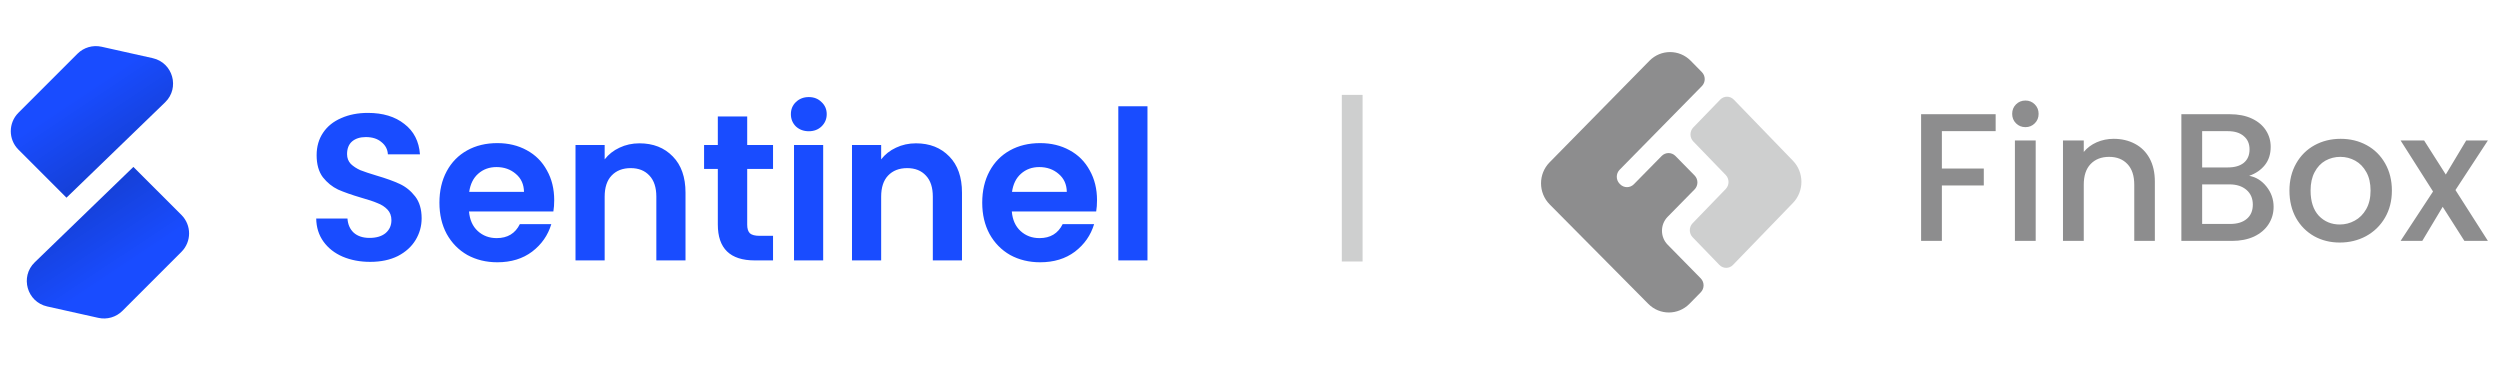 <?xml version="1.0" encoding="utf-8"?>
<svg xmlns="http://www.w3.org/2000/svg" fill="none" height="100%" overflow="visible" preserveAspectRatio="none" style="display: block;" viewBox="0 0 192 28" width="100%">
<g id="sentinel|finbox 1">
<path d="M9.403 23.874C8.919 24.358 8.221 24.561 7.553 24.412L3.624 23.535C2.07 23.188 1.525 21.252 2.67 20.145L10.245 12.821L13.937 16.512C14.717 17.293 14.717 18.559 13.937 19.34L9.403 23.874Z" fill="#194CFF" id="Vector"/>
<path d="M9.403 23.874C8.919 24.358 8.221 24.561 7.553 24.412L3.624 23.535C2.07 23.188 1.525 21.252 2.67 20.145L10.245 12.821L13.937 16.512C14.717 17.293 14.717 18.559 13.937 19.34L9.403 23.874Z" fill="url(#paint0_linear_0_29)" fill-opacity="0.2" id="Vector_2"/>
<path d="M5.948 4.127C6.432 3.643 7.13 3.44 7.798 3.589L11.726 4.466C13.28 4.814 13.825 6.749 12.681 7.856L5.105 15.18L1.414 11.489C0.633 10.708 0.633 9.442 1.414 8.661L5.948 4.127Z" fill="#194CFF" id="Vector_3"/>
<path d="M5.948 4.127C6.432 3.643 7.13 3.44 7.798 3.589L11.726 4.466C13.28 4.814 13.825 6.749 12.681 7.856L5.105 15.18L1.414 11.489C0.633 10.708 0.633 9.442 1.414 8.661L5.948 4.127Z" fill="url(#paint1_linear_0_29)" fill-opacity="0.2" id="Vector_4"/>
<path d="M28.43 20.111C27.651 20.111 26.947 19.977 26.317 19.711C25.699 19.444 25.208 19.06 24.846 18.559C24.483 18.057 24.296 17.465 24.285 16.783H26.686C26.718 17.241 26.878 17.604 27.166 17.871C27.464 18.137 27.869 18.271 28.381 18.271C28.904 18.271 29.315 18.148 29.613 17.903C29.912 17.647 30.061 17.316 30.061 16.911C30.061 16.58 29.96 16.308 29.758 16.095C29.555 15.881 29.299 15.716 28.989 15.599C28.691 15.471 28.275 15.332 27.741 15.183C27.016 14.969 26.424 14.761 25.965 14.559C25.517 14.345 25.128 14.031 24.797 13.615C24.477 13.188 24.317 12.623 24.317 11.919C24.317 11.257 24.483 10.681 24.814 10.191C25.144 9.7 25.608 9.327 26.206 9.071C26.803 8.804 27.485 8.671 28.253 8.671C29.405 8.671 30.339 8.953 31.053 9.519C31.779 10.073 32.179 10.852 32.254 11.855H29.79C29.768 11.471 29.603 11.156 29.294 10.911C28.995 10.655 28.595 10.527 28.093 10.527C27.656 10.527 27.304 10.639 27.038 10.863C26.782 11.087 26.654 11.412 26.654 11.839C26.654 12.137 26.75 12.388 26.942 12.591C27.144 12.783 27.39 12.943 27.677 13.071C27.976 13.188 28.392 13.327 28.925 13.487C29.651 13.7 30.243 13.913 30.701 14.127C31.16 14.34 31.555 14.66 31.886 15.087C32.216 15.513 32.382 16.073 32.382 16.767C32.382 17.364 32.227 17.919 31.918 18.431C31.608 18.943 31.155 19.353 30.558 19.663C29.96 19.961 29.251 20.111 28.43 20.111ZM42.563 15.375C42.563 15.695 42.542 15.983 42.499 16.239H36.02C36.073 16.879 36.297 17.38 36.691 17.743C37.086 18.105 37.572 18.287 38.148 18.287C38.98 18.287 39.572 17.929 39.923 17.215H42.34C42.084 18.068 41.593 18.772 40.867 19.327C40.142 19.871 39.252 20.143 38.196 20.143C37.342 20.143 36.574 19.956 35.892 19.583C35.219 19.199 34.691 18.66 34.307 17.967C33.934 17.273 33.748 16.473 33.748 15.567C33.748 14.649 33.934 13.844 34.307 13.151C34.681 12.457 35.203 11.924 35.876 11.551C36.547 11.177 37.321 10.991 38.196 10.991C39.038 10.991 39.79 11.172 40.452 11.535C41.123 11.897 41.641 12.415 42.004 13.087C42.377 13.748 42.563 14.511 42.563 15.375ZM40.243 14.735C40.233 14.159 40.025 13.7 39.62 13.359C39.214 13.007 38.718 12.831 38.132 12.831C37.577 12.831 37.108 13.001 36.724 13.343C36.35 13.673 36.121 14.137 36.035 14.735H40.243ZM49.111 11.007C50.166 11.007 51.02 11.343 51.67 12.015C52.321 12.676 52.647 13.604 52.647 14.799V19.999H50.407V15.103C50.407 14.399 50.23 13.86 49.879 13.487C49.526 13.103 49.047 12.911 48.438 12.911C47.82 12.911 47.329 13.103 46.967 13.487C46.614 13.86 46.438 14.399 46.438 15.103V19.999H44.199V11.135H46.438V12.239C46.737 11.855 47.116 11.556 47.575 11.343C48.044 11.119 48.556 11.007 49.111 11.007ZM57.385 12.975V17.263C57.385 17.561 57.454 17.78 57.593 17.919C57.742 18.047 57.987 18.111 58.329 18.111H59.369V19.999H57.961C56.073 19.999 55.129 19.081 55.129 17.247V12.975H54.073V11.135H55.129V8.943H57.385V11.135H59.369V12.975H57.385ZM62.116 10.079C61.721 10.079 61.39 9.956 61.124 9.711C60.868 9.455 60.74 9.14 60.74 8.767C60.74 8.393 60.868 8.084 61.124 7.839C61.39 7.583 61.721 7.455 62.116 7.455C62.51 7.455 62.836 7.583 63.092 7.839C63.358 8.084 63.492 8.393 63.492 8.767C63.492 9.14 63.358 9.455 63.092 9.711C62.836 9.956 62.51 10.079 62.116 10.079ZM63.22 11.135V19.999H60.98V11.135H63.22ZM70.345 11.007C71.401 11.007 72.254 11.343 72.905 12.015C73.555 12.676 73.881 13.604 73.881 14.799V19.999H71.641V15.103C71.641 14.399 71.465 13.86 71.113 13.487C70.761 13.103 70.281 12.911 69.673 12.911C69.054 12.911 68.564 13.103 68.201 13.487C67.849 13.86 67.673 14.399 67.673 15.103V19.999H65.433V11.135H67.673V12.239C67.972 11.855 68.35 11.556 68.809 11.343C69.278 11.119 69.79 11.007 70.345 11.007ZM84.251 15.375C84.251 15.695 84.23 15.983 84.187 16.239H77.707C77.76 16.879 77.984 17.38 78.379 17.743C78.774 18.105 79.259 18.287 79.835 18.287C80.667 18.287 81.259 17.929 81.611 17.215H84.027C83.771 18.068 83.28 18.772 82.555 19.327C81.83 19.871 80.939 20.143 79.883 20.143C79.03 20.143 78.262 19.956 77.579 19.583C76.907 19.199 76.379 18.66 75.995 17.967C75.622 17.273 75.435 16.473 75.435 15.567C75.435 14.649 75.622 13.844 75.995 13.151C76.368 12.457 76.891 11.924 77.563 11.551C78.235 11.177 79.008 10.991 79.883 10.991C80.726 10.991 81.478 11.172 82.139 11.535C82.811 11.897 83.328 12.415 83.691 13.087C84.064 13.748 84.251 14.511 84.251 15.375ZM81.931 14.735C81.92 14.159 81.712 13.7 81.307 13.359C80.902 13.007 80.406 12.831 79.819 12.831C79.264 12.831 78.795 13.001 78.411 13.343C78.038 13.673 77.808 14.137 77.723 14.735H81.931ZM88.126 8.159V19.999H85.886V8.159H88.126Z" fill="#194CFF" id="Vector_5"/>
<path d="M104.647 20.083H103.051V7.287H104.647V20.083Z" fill="#CECFCF" id="Vector_6"/>
<path d="M129.846 4.666C128.972 3.777 127.553 3.777 126.678 4.666L119.008 12.468C118.13 13.36 118.133 14.808 119.014 15.697L126.59 23.338C127.466 24.222 128.879 24.219 129.751 23.332L130.616 22.452C130.908 22.156 130.908 21.675 130.616 21.378L128.078 18.796C127.494 18.203 127.494 17.241 128.078 16.648L130.143 14.548C130.435 14.251 130.435 13.77 130.143 13.474L128.673 11.978C128.381 11.682 127.909 11.682 127.617 11.978L125.481 14.15C125.19 14.447 124.717 14.447 124.425 14.15L124.387 14.112C124.096 13.815 124.096 13.334 124.387 13.038L130.704 6.613C130.996 6.316 130.996 5.836 130.704 5.539L129.846 4.666Z" fill="#8D8D8E" id="Vector_7"/>
<path d="M130.046 9.786L132.112 7.651C132.4 7.353 132.868 7.353 133.156 7.651L137.7 12.347C138.565 13.241 138.565 14.691 137.7 15.585L133.093 20.347C132.805 20.645 132.337 20.645 132.049 20.347L129.994 18.222C129.705 17.924 129.705 17.441 129.994 17.143L132.534 14.517C132.823 14.219 132.823 13.736 132.534 13.438L130.046 10.865C129.757 10.567 129.757 10.084 130.046 9.786Z" fill="#CECFCF" id="Vector_8"/>
<path d="M153.266 8.771V10.073H149.136V12.943H152.356V14.245H149.136V18.501H147.54V8.771H153.266ZM155.557 9.765C155.268 9.765 155.025 9.667 154.829 9.471C154.633 9.275 154.535 9.033 154.535 8.743C154.535 8.454 154.633 8.211 154.829 8.015C155.025 7.819 155.268 7.721 155.557 7.721C155.837 7.721 156.075 7.819 156.271 8.015C156.467 8.211 156.565 8.454 156.565 8.743C156.565 9.033 156.467 9.275 156.271 9.471C156.075 9.667 155.837 9.765 155.557 9.765ZM156.341 10.787V18.501H154.745V10.787H156.341ZM162.329 10.661C162.935 10.661 163.477 10.787 163.953 11.039C164.438 11.291 164.816 11.665 165.087 12.159C165.357 12.654 165.493 13.251 165.493 13.951V18.501H163.911V14.189C163.911 13.498 163.738 12.971 163.393 12.607C163.047 12.234 162.576 12.047 161.979 12.047C161.381 12.047 160.905 12.234 160.551 12.607C160.205 12.971 160.033 13.498 160.033 14.189V18.501H158.437V10.787H160.033V11.669C160.294 11.352 160.625 11.104 161.027 10.927C161.437 10.75 161.871 10.661 162.329 10.661ZM172.737 13.503C173.259 13.597 173.703 13.872 174.067 14.329C174.431 14.787 174.613 15.305 174.613 15.883C174.613 16.378 174.482 16.826 174.221 17.227C173.969 17.619 173.6 17.932 173.115 18.165C172.629 18.389 172.065 18.501 171.421 18.501H167.529V8.771H171.239C171.901 8.771 172.471 8.883 172.947 9.107C173.423 9.331 173.782 9.635 174.025 10.017C174.267 10.39 174.389 10.81 174.389 11.277C174.389 11.837 174.239 12.304 173.941 12.677C173.642 13.05 173.241 13.326 172.737 13.503ZM169.125 12.859H171.099C171.621 12.859 172.027 12.742 172.317 12.509C172.615 12.267 172.765 11.921 172.765 11.473C172.765 11.034 172.615 10.694 172.317 10.451C172.027 10.199 171.621 10.073 171.099 10.073H169.125V12.859ZM171.281 17.199C171.822 17.199 172.247 17.069 172.555 16.807C172.863 16.546 173.017 16.182 173.017 15.715C173.017 15.239 172.853 14.861 172.527 14.581C172.2 14.301 171.766 14.161 171.225 14.161H169.125V17.199H171.281ZM179.693 18.627C178.965 18.627 178.307 18.464 177.719 18.137C177.131 17.801 176.669 17.334 176.333 16.737C175.997 16.131 175.829 15.431 175.829 14.637C175.829 13.853 176.002 13.158 176.347 12.551C176.692 11.944 177.164 11.478 177.761 11.151C178.358 10.825 179.026 10.661 179.763 10.661C180.5 10.661 181.168 10.825 181.765 11.151C182.362 11.478 182.834 11.944 183.179 12.551C183.524 13.158 183.697 13.853 183.697 14.637C183.697 15.421 183.52 16.116 183.165 16.723C182.81 17.33 182.325 17.801 181.709 18.137C181.102 18.464 180.43 18.627 179.693 18.627ZM179.693 17.241C180.104 17.241 180.486 17.143 180.841 16.947C181.205 16.751 181.499 16.457 181.723 16.065C181.947 15.673 182.059 15.197 182.059 14.637C182.059 14.077 181.952 13.606 181.737 13.223C181.522 12.831 181.238 12.537 180.883 12.341C180.528 12.145 180.146 12.047 179.735 12.047C179.324 12.047 178.942 12.145 178.587 12.341C178.242 12.537 177.966 12.831 177.761 13.223C177.556 13.606 177.453 14.077 177.453 14.637C177.453 15.468 177.663 16.112 178.083 16.569C178.512 17.017 179.049 17.241 179.693 17.241ZM188.579 14.595L191.071 18.501H189.265L187.599 15.883L186.031 18.501H184.365L186.857 14.707L184.365 10.787H186.171L187.837 13.405L189.405 10.787H191.071L188.579 14.595Z" fill="#8D8D8E" id="Vector_9"/>
</g>
<defs>
<linearGradient gradientUnits="userSpaceOnUse" id="paint0_linear_0_29" x1="5.999" x2="10.252" y1="13.641" y2="20.029">
<stop/>
<stop offset="1" stop-opacity="0"/>
</linearGradient>
<linearGradient gradientUnits="userSpaceOnUse" id="paint1_linear_0_29" x1="9.352" x2="5.098" y1="14.36" y2="7.972">
<stop/>
<stop offset="1" stop-opacity="0"/>
</linearGradient>
</defs>
</svg>